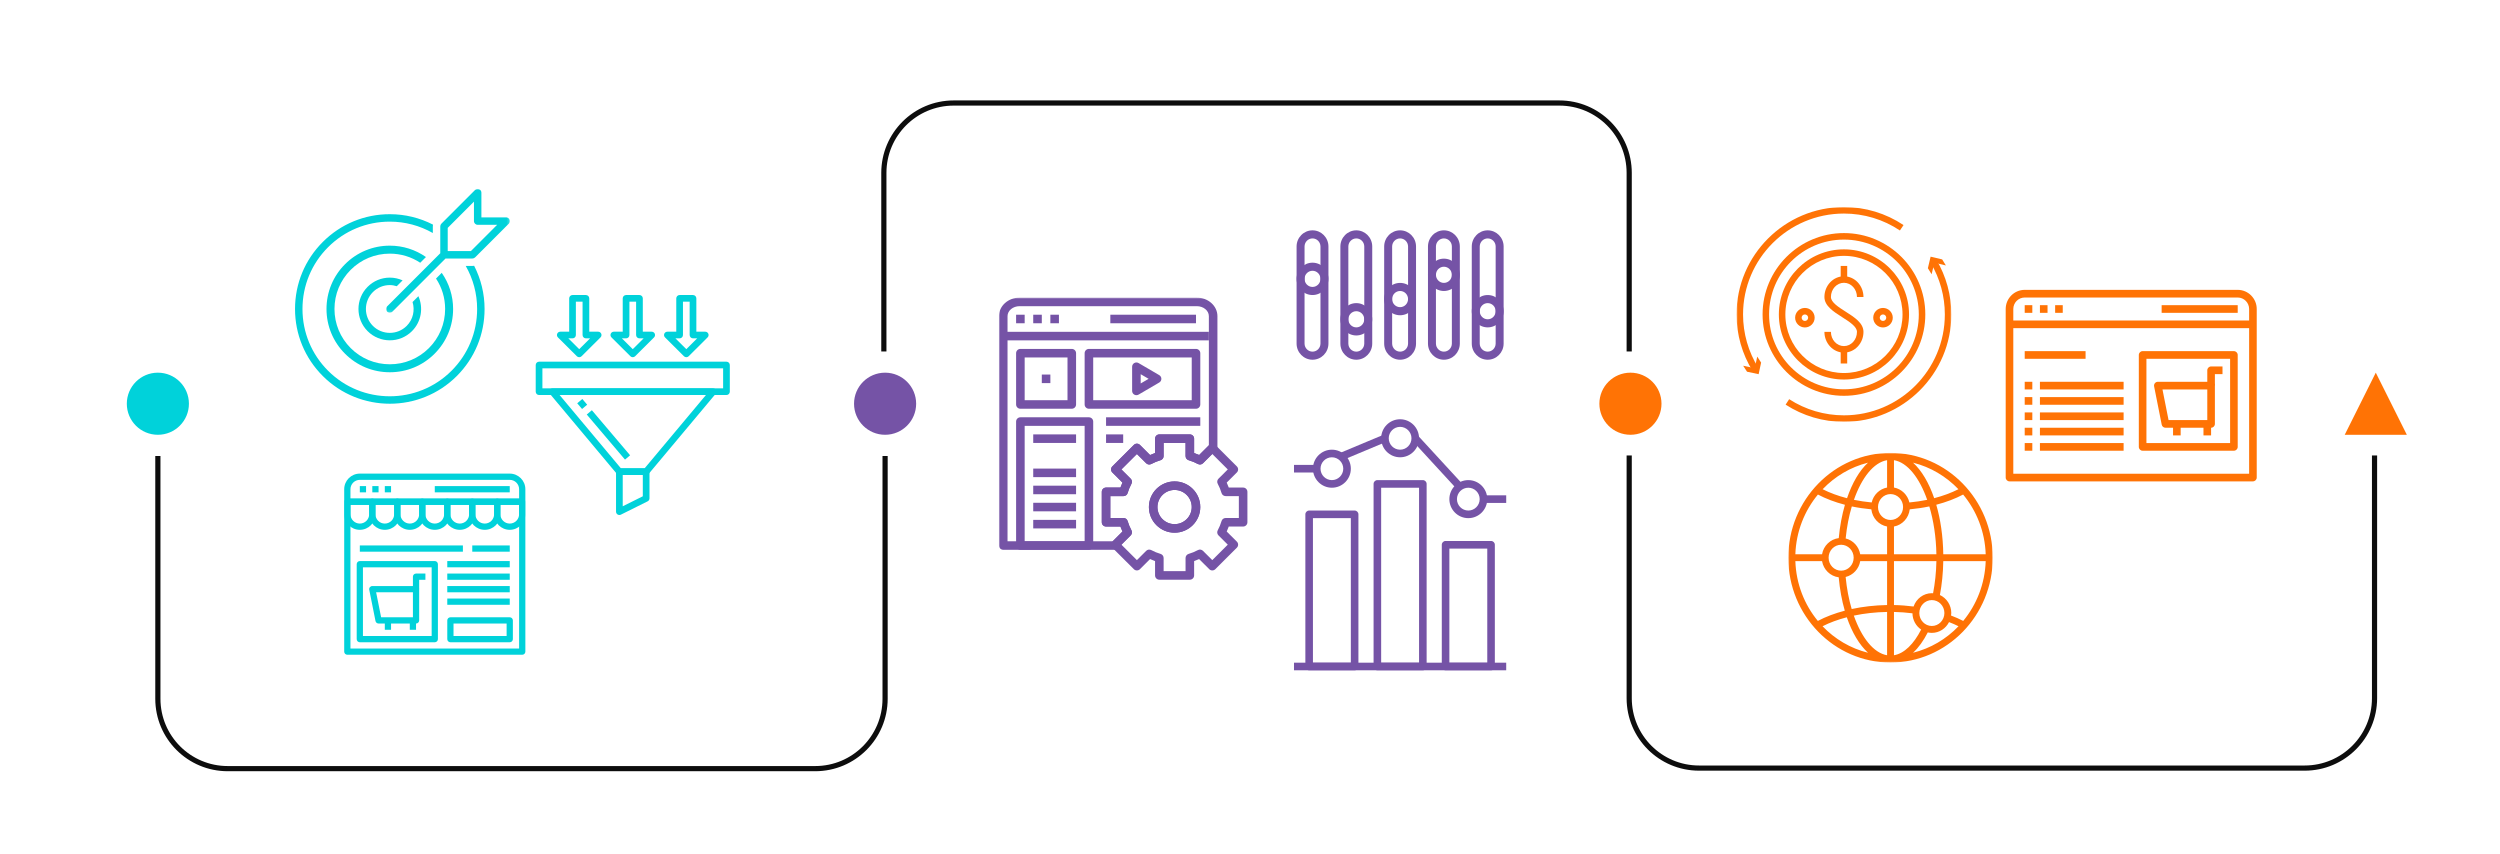 <?xml version="1.0" encoding="UTF-8"?> <svg xmlns="http://www.w3.org/2000/svg" xmlns:xlink="http://www.w3.org/1999/xlink" width="966px" height="330px" viewBox="0 0 966 330" version="1.1"><title>Hero Image</title><defs><polygon id="path-1" points="0 83 83 83 83 0 0 0"></polygon><polygon id="path-3" points="0 109 96 109 96 0 0 0"></polygon><polygon id="path-5" points="0 74 97 74 97 0 0 0"></polygon><polygon id="path-7" points="0 0 79 0 79 81 0 81"></polygon><polygon id="path-9" points="0 0 47.818 0 47.818 47.827 0 47.827"></polygon><polygon id="path-11" points="0 70 70 70 70 0 0 0"></polygon></defs><g id="Page-1" stroke="none" stroke-width="1" fill="none" fill-rule="evenodd"><g id="Proven-Methodology" transform="translate(-873, -321)"><g id="Hero-Image" transform="translate(873.561, 321)"><g id="Group-21" transform="translate(500.439, 89)" fill="#7553A6"><path d="M6.154,3.125 C4.457,3.125 3.077,4.527 3.077,6.25 L3.077,43.75 C3.077,45.473 4.457,46.875 6.154,46.875 C7.851,46.875 9.231,45.473 9.231,43.75 L9.231,6.25 C9.231,4.527 7.851,3.125 6.154,3.125 M6.154,50 C2.76,50 0,47.197 0,43.75 L0,6.25 C0,2.803 2.76,0 6.154,0 C9.548,0 12.308,2.803 12.308,6.25 L12.308,43.75 C12.308,47.197 9.548,50 6.154,50" id="Fill-1"></path><path d="M23.077,3.125 C21.38,3.125 20,4.527 20,6.25 L20,43.75 C20,45.473 21.38,46.875 23.077,46.875 C24.774,46.875 26.154,45.473 26.154,43.75 L26.154,6.25 C26.154,4.527 24.774,3.125 23.077,3.125 M23.077,50 C19.683,50 16.923,47.197 16.923,43.75 L16.923,6.25 C16.923,2.803 19.683,0 23.077,0 C26.471,0 29.231,2.803 29.231,6.25 L29.231,43.75 C29.231,47.197 26.471,50 23.077,50" id="Fill-3"></path><path d="M40,3.125 C38.303,3.125 36.923,4.527 36.923,6.25 L36.923,43.75 C36.923,45.473 38.303,46.875 40,46.875 C41.697,46.875 43.077,45.473 43.077,43.75 L43.077,6.25 C43.077,4.527 41.697,3.125 40,3.125 M40,50 C36.606,50 33.846,47.197 33.846,43.75 L33.846,6.25 C33.846,2.803 36.606,0 40,0 C43.394,0 46.154,2.803 46.154,6.25 L46.154,43.75 C46.154,47.197 43.394,50 40,50" id="Fill-5"></path><path d="M56.923,3.125 C55.226,3.125 53.846,4.527 53.846,6.25 L53.846,43.75 C53.846,45.473 55.226,46.875 56.923,46.875 C58.62,46.875 60,45.473 60,43.75 L60,6.25 C60,4.527 58.62,3.125 56.923,3.125 M56.923,50 C53.529,50 50.769,47.197 50.769,43.75 L50.769,6.25 C50.769,2.803 53.529,0 56.923,0 C60.317,0 63.077,2.803 63.077,6.25 L63.077,43.75 C63.077,47.197 60.317,50 56.923,50" id="Fill-7"></path><path d="M73.846,3.125 C72.149,3.125 70.769,4.527 70.769,6.25 L70.769,43.75 C70.769,45.473 72.149,46.875 73.846,46.875 C75.543,46.875 76.923,45.473 76.923,43.75 L76.923,6.25 C76.923,4.527 75.543,3.125 73.846,3.125 M73.846,50 C70.452,50 67.692,47.197 67.692,43.75 L67.692,6.25 C67.692,2.803 70.452,0 73.846,0 C77.24,0 80,2.803 80,6.25 L80,43.75 C80,47.197 77.24,50 73.846,50" id="Fill-9"></path><path d="M56.923,14.062 C55.226,14.062 53.846,15.464 53.846,17.188 C53.846,18.911 55.226,20.312 56.923,20.312 C58.62,20.312 60,18.911 60,17.188 C60,15.464 58.62,14.062 56.923,14.062 M56.923,23.438 C53.529,23.438 50.769,20.634 50.769,17.188 C50.769,13.741 53.529,10.938 56.923,10.938 C60.317,10.938 63.077,13.741 63.077,17.188 C63.077,20.634 60.317,23.438 56.923,23.438" id="Fill-11"></path><path d="M73.846,28.125 C72.149,28.125 70.769,29.527 70.769,31.25 C70.769,32.973 72.149,34.375 73.846,34.375 C75.543,34.375 76.923,32.973 76.923,31.25 C76.923,29.527 75.543,28.125 73.846,28.125 M73.846,37.5 C70.452,37.5 67.692,34.697 67.692,31.25 C67.692,27.803 70.452,25 73.846,25 C77.24,25 80,27.803 80,31.25 C80,34.697 77.24,37.5 73.846,37.5" id="Fill-13"></path><path d="M40,23.438 C38.303,23.438 36.923,24.839 36.923,26.562 C36.923,28.286 38.303,29.688 40,29.688 C41.697,29.688 43.077,28.286 43.077,26.562 C43.077,24.839 41.697,23.438 40,23.438 M40,32.812 C36.606,32.812 33.846,30.009 33.846,26.562 C33.846,23.116 36.606,20.312 40,20.312 C43.394,20.312 46.154,23.116 46.154,26.562 C46.154,30.009 43.394,32.812 40,32.812" id="Fill-15"></path><path d="M23.077,31.25 C21.38,31.25 20,32.652 20,34.375 C20,36.098 21.38,37.5 23.077,37.5 C24.774,37.5 26.154,36.098 26.154,34.375 C26.154,32.652 24.774,31.25 23.077,31.25 M23.077,40.625 C19.683,40.625 16.923,37.822 16.923,34.375 C16.923,30.928 19.683,28.125 23.077,28.125 C26.471,28.125 29.231,30.928 29.231,34.375 C29.231,37.822 26.471,40.625 23.077,40.625" id="Fill-17"></path><path d="M6.154,15.625 C4.457,15.625 3.077,17.027 3.077,18.75 C3.077,20.473 4.457,21.875 6.154,21.875 C7.851,21.875 9.231,20.473 9.231,18.75 C9.231,17.027 7.851,15.625 6.154,15.625 M6.154,25 C2.76,25 0,22.197 0,18.75 C0,15.303 2.76,12.5 6.154,12.5 C9.548,12.5 12.308,15.303 12.308,18.75 C12.308,22.197 9.548,25 6.154,25" id="Fill-19"></path></g><g id="Group-16" transform="translate(670.439, 80)"><path d="M41.5,12.576 C25.55,12.576 12.576,25.55 12.576,41.5 C12.576,57.45 25.55,70.424 41.5,70.424 C57.45,70.424 70.424,57.45 70.424,41.5 C70.424,25.55 57.45,12.576 41.5,12.576 M41.5,72.939 C24.164,72.939 10.061,58.836 10.061,41.5 C10.061,24.164 24.164,10.061 41.5,10.061 C58.836,10.061 72.939,24.164 72.939,41.5 C72.939,58.836 58.836,72.939 41.5,72.939" id="Fill-1" fill="#FF7305"></path><path d="M41.5,18.864 C29.019,18.864 18.864,29.019 18.864,41.5 C18.864,53.981 29.019,64.136 41.5,64.136 C53.981,64.136 64.136,53.981 64.136,41.5 C64.136,29.019 53.981,18.864 41.5,18.864 M41.5,66.652 C27.631,66.652 16.348,55.369 16.348,41.5 C16.348,27.631 27.631,16.348 41.5,16.348 C55.369,16.348 66.652,27.631 66.652,41.5 C66.652,55.369 55.369,66.652 41.5,66.652" id="Fill-3" fill="#FF7305"></path><path d="M41.5,56.246 C37.339,56.246 33.955,52.657 33.955,48.244 L36.47,48.244 C36.47,51.27 38.726,53.731 41.5,53.731 C44.274,53.731 46.53,51.27 46.53,48.244 C46.53,46.194 43.629,44.347 40.825,42.56 C37.447,40.409 33.955,38.186 33.955,34.755 C33.955,30.342 37.339,26.753 41.5,26.753 C45.661,26.753 49.045,30.342 49.045,34.755 L46.53,34.755 C46.53,31.729 44.274,29.268 41.5,29.268 C38.726,29.268 36.47,31.729 36.47,34.755 C36.47,36.805 39.371,38.652 42.175,40.439 C45.553,42.59 49.045,44.813 49.045,48.244 C49.045,52.657 45.661,56.246 41.5,56.246" id="Fill-5" fill="#FF7305"></path><mask id="mask-2" fill="white"><use xlink:href="#path-1"></use></mask><g id="Clip-8"></g><polygon id="Fill-7" fill="#FF7305" mask="url(#mask-2)" points="40.242 27.786 42.758 27.786 42.758 22.756 40.242 22.756"></polygon><polygon id="Fill-9" fill="#FF7305" mask="url(#mask-2)" points="40.242 60.454 42.758 60.454 42.758 55.424 40.242 55.424"></polygon><path d="M56.591,41.5 C55.897,41.5 55.333,42.063 55.333,42.758 C55.333,43.452 55.897,44.015 56.591,44.015 C57.285,44.015 57.848,43.452 57.848,42.758 C57.848,42.063 57.285,41.5 56.591,41.5 M56.591,46.53 C54.511,46.53 52.818,44.838 52.818,42.758 C52.818,40.678 54.511,38.985 56.591,38.985 C58.671,38.985 60.364,40.678 60.364,42.758 C60.364,44.838 58.671,46.53 56.591,46.53" id="Fill-10" fill="#FF7305" mask="url(#mask-2)"></path><path d="M26.409,41.5 C25.715,41.5 25.152,42.063 25.152,42.758 C25.152,43.452 25.715,44.015 26.409,44.015 C27.103,44.015 27.667,43.452 27.667,42.758 C27.667,42.063 27.103,41.5 26.409,41.5 M26.409,46.53 C24.329,46.53 22.636,44.838 22.636,42.758 C22.636,40.678 24.329,38.985 26.409,38.985 C28.489,38.985 30.182,40.678 30.182,42.758 C30.182,44.838 28.489,46.53 26.409,46.53" id="Fill-11" fill="#FF7305" mask="url(#mask-2)"></path><path d="M6.261,63.431 C2.165,56.861 -0.001,49.277 -0.001,41.501 C-0.001,18.617 18.617,0.001 41.499,0.001 C49.736,0.001 57.698,2.41 64.523,6.966 L63.126,9.059 C56.716,4.777 49.238,2.516 41.499,2.516 C20.004,2.516 2.515,20.004 2.515,41.501 C2.515,48.807 4.549,55.93 8.395,62.1 L6.261,63.431 Z" id="Fill-12" fill="#FF7305" mask="url(#mask-2)"></path><polygon id="Fill-13" fill="#FF7305" mask="url(#mask-2)" points="7.997 57.794 7.039 62.278 2.557 61.317 4.052 63.627 8.533 64.585 9.493 60.105"></polygon><path d="M41.5,83 C33.468,83 25.676,80.702 18.963,76.354 L20.331,74.243 C26.635,78.327 33.955,80.485 41.5,80.485 C62.997,80.485 80.485,62.997 80.485,41.5 C80.485,34.504 78.612,27.645 75.068,21.666 L77.233,20.383 C81.005,26.752 83,34.054 83,41.5 C83,64.383 64.383,83 41.5,83" id="Fill-14" fill="#FF7305" mask="url(#mask-2)"></path><polygon id="Fill-15" fill="#FF7305" mask="url(#mask-2)" points="75.378 25.977 76.432 21.515 80.894 22.572 79.447 20.231 74.988 19.176 73.933 23.635"></polygon></g><g id="Group-23" transform="translate(385.439, 115)"><path d="M67.862,74.318 C64.211,74.318 61.241,77.281 61.241,80.924 C61.241,84.567 64.211,87.53 67.862,87.53 C71.513,87.53 74.483,84.567 74.483,80.924 C74.483,77.281 71.513,74.318 67.862,74.318 L67.862,74.318 Z M67.862,90.833 C62.385,90.833 57.931,86.389 57.931,80.924 C57.931,75.459 62.385,71.015 67.862,71.015 C73.339,71.015 77.793,75.459 77.793,80.924 C77.793,86.389 73.339,90.833 67.862,90.833 L67.862,90.833 Z M63.625,105.697 L72.099,105.697 L72.099,100.61 C72.099,99.877 72.584,99.231 73.288,99.025 C74.529,98.662 75.737,98.168 76.874,97.555 C77.515,97.207 78.311,97.324 78.831,97.841 L82.428,101.429 L88.413,95.458 L84.816,91.869 C84.3,91.352 84.182,90.559 84.53,89.917 C85.144,88.782 85.639,87.577 86.003,86.338 C86.21,85.636 86.857,85.152 87.592,85.152 L92.69,85.152 L92.69,76.696 L87.592,76.696 C86.857,76.696 86.21,76.212 86.003,75.511 C85.639,74.272 85.144,73.066 84.53,71.932 C84.182,71.289 84.3,70.497 84.816,69.98 L88.413,66.391 L82.428,60.419 L78.831,64.008 C78.313,64.525 77.518,64.642 76.874,64.293 C75.737,63.681 74.529,63.187 73.288,62.824 C72.584,62.617 72.099,61.971 72.099,61.238 L72.099,56.152 L63.625,56.152 L63.625,61.238 C63.625,61.971 63.14,62.617 62.436,62.824 C61.195,63.187 59.987,63.681 58.85,64.293 C58.206,64.64 57.41,64.523 56.893,64.008 L53.297,60.419 L47.311,66.391 L50.908,69.98 C51.425,70.497 51.542,71.289 51.194,71.932 C50.58,73.066 50.086,74.272 49.721,75.511 C49.514,76.212 48.867,76.696 48.132,76.696 L43.034,76.696 L43.034,85.152 L48.132,85.152 C48.867,85.152 49.514,85.636 49.721,86.338 C50.086,87.577 50.58,88.782 51.194,89.917 C51.542,90.559 51.425,91.352 50.908,91.869 L47.311,95.458 L53.297,101.429 L56.893,97.841 C57.411,97.325 58.209,97.21 58.85,97.555 C59.987,98.168 61.195,98.662 62.436,99.025 C63.14,99.231 63.625,99.877 63.625,100.61 L63.625,105.697 Z M73.754,109 L61.97,109 C61.056,109 60.314,108.262 60.314,107.348 L60.314,101.809 C59.661,101.578 59.017,101.314 58.388,101.02 L54.467,104.932 C53.821,105.578 52.774,105.578 52.126,104.932 L43.801,96.625 C43.154,95.979 43.154,94.934 43.801,94.29 L47.722,90.378 C47.427,89.75 47.162,89.108 46.931,88.455 L41.379,88.455 C40.464,88.455 39.724,87.715 39.724,86.804 L39.724,75.045 C39.724,74.133 40.464,73.393 41.379,73.393 L46.931,73.393 C47.162,72.741 47.427,72.099 47.722,71.471 L43.801,67.559 C43.154,66.914 43.154,65.869 43.801,65.223 L52.126,56.916 C52.774,56.27 53.821,56.27 54.467,56.916 L58.388,60.829 C59.017,60.535 59.661,60.27 60.314,60.039 L60.314,54.5 C60.314,53.587 61.056,52.848 61.97,52.848 L73.754,52.848 C74.668,52.848 75.41,53.587 75.41,54.5 L75.41,60.039 C76.063,60.27 76.707,60.535 77.336,60.829 L81.257,56.916 C81.903,56.27 82.951,56.27 83.598,56.916 L91.923,65.223 C92.57,65.869 92.57,66.914 91.923,67.559 L88.002,71.471 C88.297,72.099 88.562,72.741 88.793,73.393 L94.345,73.393 C95.26,73.393 96,74.133 96,75.045 L96,86.804 C96,87.715 95.26,88.455 94.345,88.455 L88.793,88.455 C88.562,89.108 88.297,89.75 88.002,90.378 L91.923,94.29 C92.57,94.934 92.57,95.979 91.923,96.625 L83.598,104.932 C82.951,105.578 81.903,105.578 81.257,104.932 L77.336,101.02 C76.707,101.314 76.063,101.578 75.41,101.809 L75.41,107.348 C75.41,108.262 74.668,109 73.754,109 L73.754,109 Z" id="Fill-1" fill="#7553A6"></path><mask id="mask-4" fill="white"><use xlink:href="#path-3"></use></mask><g id="Clip-4"></g><polygon id="Fill-3" fill="#7553A6" mask="url(#mask-4)" points="1.655 16.515 81.103 16.515 81.103 13.212 1.655 13.212"></polygon><polygon id="Fill-5" fill="#7553A6" mask="url(#mask-4)" points="43.034 9.909 76.138 9.909 76.138 6.606 43.034 6.606"></polygon><polygon id="Fill-6" fill="#7553A6" mask="url(#mask-4)" points="19.862 9.909 23.172 9.909 23.172 6.606 19.862 6.606"></polygon><polygon id="Fill-7" fill="#7553A6" mask="url(#mask-4)" points="13.241 9.909 16.552 9.909 16.552 6.606 13.241 6.606"></polygon><polygon id="Fill-8" fill="#7553A6" mask="url(#mask-4)" points="6.621 9.909 9.931 9.909 9.931 6.606 6.621 6.606"></polygon><path d="M67.862,74.318 C64.211,74.318 61.241,77.281 61.241,80.924 C61.241,84.567 64.211,87.53 67.862,87.53 C71.513,87.53 74.483,84.567 74.483,80.924 C74.483,77.281 71.513,74.318 67.862,74.318 M67.862,90.833 C62.385,90.833 57.931,86.389 57.931,80.924 C57.931,75.459 62.385,71.015 67.862,71.015 C73.339,71.015 77.793,75.459 77.793,80.924 C77.793,86.389 73.339,90.833 67.862,90.833" id="Fill-9" fill="#7553A6" mask="url(#mask-4)"></path><path d="M3.31,94.136 L43.955,94.136 L47.722,90.378 C47.427,89.75 47.162,89.108 46.931,88.455 L41.379,88.455 C40.464,88.455 39.724,87.715 39.724,86.804 L39.724,75.045 C39.724,74.133 40.464,73.393 41.379,73.393 L46.931,73.393 C47.162,72.741 47.427,72.099 47.722,71.471 L43.801,67.559 C43.154,66.914 43.154,65.869 43.801,65.223 L52.126,56.916 C52.774,56.27 53.821,56.27 54.467,56.916 L58.388,60.829 C59.017,60.535 59.661,60.27 60.314,60.039 L60.314,54.5 C60.314,53.587 61.056,52.848 61.97,52.848 L73.754,52.848 C74.668,52.848 75.41,53.587 75.41,54.5 L75.41,60.039 C76.063,60.27 76.707,60.535 77.336,60.829 L81.103,57.07 L81.103,7.151 C81.103,5.029 79.008,3.303 76.436,3.303 L7.978,3.303 C5.406,3.303 3.31,5.029 3.31,7.151 L3.31,94.136 Z M45.302,97.439 L1.655,97.439 C0.74,97.439 0,96.701 0,95.788 L0,7.151 C0,3.207 3.578,0 7.978,0 L76.436,0 C80.835,0 84.414,3.207 84.414,7.151 L84.414,58.414 C84.414,59.081 84.012,59.686 83.393,59.94 C83.196,60.023 82.989,60.062 82.782,60.066 L78.831,64.008 C78.313,64.525 77.518,64.642 76.874,64.293 C75.737,63.681 74.529,63.187 73.288,62.824 C72.584,62.617 72.099,61.971 72.099,61.238 L72.099,56.152 L63.625,56.152 L63.625,61.238 C63.625,61.971 63.14,62.617 62.436,62.824 C61.195,63.187 59.987,63.681 58.85,64.293 C58.206,64.64 57.41,64.523 56.893,64.008 L53.297,60.419 L47.311,66.391 L50.908,69.98 C51.425,70.497 51.542,71.289 51.194,71.932 C50.58,73.066 50.086,74.272 49.721,75.511 C49.514,76.212 48.867,76.696 48.132,76.696 L43.034,76.696 L43.034,85.152 L48.132,85.152 C48.867,85.152 49.514,85.636 49.721,86.338 C50.086,87.577 50.58,88.782 51.194,89.917 C51.542,90.559 51.425,91.352 50.908,91.869 L46.957,95.811 C46.954,96.017 46.914,96.224 46.831,96.42 C46.577,97.038 45.971,97.439 45.302,97.439 L45.302,97.439 Z" id="Fill-10" fill="#7553A6" mask="url(#mask-4)"></path><path d="M9.931,39.636 L26.483,39.636 L26.483,23.121 L9.931,23.121 L9.931,39.636 Z M28.138,42.939 L8.276,42.939 C7.361,42.939 6.621,42.201 6.621,41.288 L6.621,21.47 C6.621,20.556 7.361,19.818 8.276,19.818 L28.138,19.818 C29.053,19.818 29.793,20.556 29.793,21.47 L29.793,41.288 C29.793,42.201 29.053,42.939 28.138,42.939 L28.138,42.939 Z" id="Fill-11" fill="#7553A6" mask="url(#mask-4)"></path><path d="M36.414,39.636 L74.483,39.636 L74.483,23.121 L36.414,23.121 L36.414,39.636 Z M76.138,42.939 L34.759,42.939 C33.843,42.939 33.103,42.201 33.103,41.288 L33.103,21.47 C33.103,20.556 33.843,19.818 34.759,19.818 L76.138,19.818 C77.053,19.818 77.793,20.556 77.793,21.47 L77.793,41.288 C77.793,42.201 77.053,42.939 76.138,42.939 L76.138,42.939 Z" id="Fill-12" fill="#7553A6" mask="url(#mask-4)"></path><path d="M9.931,94.136 L33.103,94.136 L33.103,49.545 L9.931,49.545 L9.931,94.136 Z M34.759,97.439 L8.276,97.439 C7.361,97.439 6.621,96.701 6.621,95.788 L6.621,47.894 C6.621,46.981 7.361,46.242 8.276,46.242 L34.759,46.242 C35.674,46.242 36.414,46.981 36.414,47.894 L36.414,95.788 C36.414,96.701 35.674,97.439 34.759,97.439 L34.759,97.439 Z" id="Fill-13" fill="#7553A6" mask="url(#mask-4)"></path><polygon id="Fill-14" fill="#7553A6" mask="url(#mask-4)" points="41.379 49.545 77.793 49.545 77.793 46.242 41.379 46.242"></polygon><polygon id="Fill-15" fill="#7553A6" mask="url(#mask-4)" points="13.241 56.152 29.793 56.152 29.793 52.848 13.241 52.848"></polygon><polygon id="Fill-16" fill="#7553A6" mask="url(#mask-4)" points="13.241 69.364 29.793 69.364 29.793 66.061 13.241 66.061"></polygon><polygon id="Fill-17" fill="#7553A6" mask="url(#mask-4)" points="13.241 75.97 29.793 75.97 29.793 72.667 13.241 72.667"></polygon><polygon id="Fill-18" fill="#7553A6" mask="url(#mask-4)" points="13.241 82.576 29.793 82.576 29.793 79.273 13.241 79.273"></polygon><polygon id="Fill-19" fill="#7553A6" mask="url(#mask-4)" points="13.241 89.182 29.793 89.182 29.793 85.879 13.241 85.879"></polygon><polygon id="Fill-20" fill="#7553A6" mask="url(#mask-4)" points="16.552 33.03 19.862 33.03 19.862 29.727 16.552 29.727"></polygon><polygon id="Fill-21" fill="#7553A6" mask="url(#mask-4)" points="41.379 56.152 48 56.152 48 52.848 41.379 52.848"></polygon><path d="M54.763,29.59 L54.763,33.167 L57.825,31.379 L54.763,29.59 Z M53.108,37.701 C52.823,37.701 52.54,37.628 52.285,37.481 C51.769,37.189 51.453,36.642 51.453,36.049 L51.453,26.708 C51.453,26.115 51.769,25.569 52.285,25.276 C52.798,24.979 53.43,24.984 53.945,25.283 L61.936,29.954 C62.443,30.249 62.754,30.793 62.754,31.379 C62.754,31.965 62.443,32.508 61.936,32.804 L53.945,37.475 C53.687,37.625 53.397,37.701 53.108,37.701 L53.108,37.701 Z" id="Fill-22" fill="#7553A6" mask="url(#mask-4)"></path></g><g id="Group-26" transform="translate(774.439, 112)"><polygon id="Fill-1" fill="#FF7305" points="60.258 8.88 89.652 8.88 89.652 5.92 60.258 5.92"></polygon><polygon id="Fill-2" fill="#FF7305" points="19.106 8.88 22.045 8.88 22.045 5.92 19.106 5.92"></polygon><polygon id="Fill-3" fill="#FF7305" points="13.227 8.88 16.167 8.88 16.167 5.92 13.227 5.92"></polygon><polygon id="Fill-4" fill="#FF7305" points="7.348 8.88 10.288 8.88 10.288 5.92 7.348 5.92"></polygon><g id="Group-25"><path d="M2.939,71.04 L94.061,71.04 L94.061,7.4 C94.061,4.952 92.082,2.96 89.652,2.96 L7.348,2.96 C4.918,2.96 2.939,4.952 2.939,7.4 L2.939,71.04 Z M95.53,74 L1.47,74 C0.657,74 0,73.338 0,72.52 L0,7.4 C0,3.32 3.297,0 7.348,0 L89.652,0 C93.703,0 97,3.32 97,7.4 L97,72.52 C97,73.338 96.343,74 95.53,74 L95.53,74 Z" id="Fill-5" fill="#FF7305"></path><mask id="mask-6" fill="white"><use xlink:href="#path-5"></use></mask><g id="Clip-8"></g><polygon id="Fill-7" fill="#FF7305" mask="url(#mask-6)" points="1.47 14.8 95.53 14.8 95.53 11.84 1.47 11.84"></polygon><polygon id="Fill-9" fill="#FF7305" mask="url(#mask-6)" points="7.348 26.64 30.864 26.64 30.864 23.68 7.348 23.68"></polygon><path d="M54.379,59.2 L86.712,59.2 L86.712,26.64 L54.379,26.64 L54.379,59.2 Z M88.182,62.16 L52.909,62.16 C52.096,62.16 51.439,61.498 51.439,60.68 L51.439,25.16 C51.439,24.342 52.096,23.68 52.909,23.68 L88.182,23.68 C88.995,23.68 89.652,24.342 89.652,25.16 L89.652,60.68 C89.652,61.498 88.995,62.16 88.182,62.16 L88.182,62.16 Z" id="Fill-10" fill="#FF7305" mask="url(#mask-6)"></path><path d="M62.931,50.32 L77.894,50.32 L77.894,38.48 L60.58,38.48 L62.931,50.32 Z M79.364,53.28 L61.728,53.28 C61.027,53.28 60.424,52.781 60.286,52.09 L57.347,37.29 C57.261,36.855 57.373,36.405 57.651,36.062 C57.931,35.72 58.347,35.52 58.788,35.52 L79.364,35.52 C80.175,35.52 80.834,36.182 80.834,37 L80.834,51.8 C80.834,52.618 80.175,53.28 79.364,53.28 L79.364,53.28 Z" id="Fill-11" fill="#FF7305" mask="url(#mask-6)"></path><polygon id="Fill-12" fill="#FF7305" mask="url(#mask-6)" points="64.667 56.24 67.606 56.24 67.606 51.8 64.667 51.8"></polygon><polygon id="Fill-13" fill="#FF7305" mask="url(#mask-6)" points="76.424 56.24 79.364 56.24 79.364 51.8 76.424 51.8"></polygon><path d="M80.833,37 L77.894,37 L77.894,31.08 C77.894,30.262 78.551,29.6 79.364,29.6 L83.773,29.6 L83.773,32.56 L80.833,32.56 L80.833,37 Z" id="Fill-14" fill="#FF7305" mask="url(#mask-6)"></path><polygon id="Fill-15" fill="#FF7305" mask="url(#mask-6)" points="7.348 38.48 10.288 38.48 10.288 35.52 7.348 35.52"></polygon><polygon id="Fill-16" fill="#FF7305" mask="url(#mask-6)" points="13.227 38.48 45.561 38.48 45.561 35.52 13.227 35.52"></polygon><polygon id="Fill-17" fill="#FF7305" mask="url(#mask-6)" points="7.348 44.4 10.288 44.4 10.288 41.44 7.348 41.44"></polygon><polygon id="Fill-18" fill="#FF7305" mask="url(#mask-6)" points="13.227 44.4 45.561 44.4 45.561 41.44 13.227 41.44"></polygon><polygon id="Fill-19" fill="#FF7305" mask="url(#mask-6)" points="7.348 50.32 10.288 50.32 10.288 47.36 7.348 47.36"></polygon><polygon id="Fill-20" fill="#FF7305" mask="url(#mask-6)" points="13.227 50.32 45.561 50.32 45.561 47.36 13.227 47.36"></polygon><polygon id="Fill-21" fill="#FF7305" mask="url(#mask-6)" points="7.348 56.24 10.288 56.24 10.288 53.28 7.348 53.28"></polygon><polygon id="Fill-22" fill="#FF7305" mask="url(#mask-6)" points="13.227 56.24 45.561 56.24 45.561 53.28 13.227 53.28"></polygon><polygon id="Fill-23" fill="#FF7305" mask="url(#mask-6)" points="7.348 62.16 10.288 62.16 10.288 59.2 7.348 59.2"></polygon><polygon id="Fill-24" fill="#FF7305" mask="url(#mask-6)" points="13.227 62.16 45.561 62.16 45.561 59.2 13.227 59.2"></polygon></g></g><g id="Group-3" transform="translate(690.439, 175)"><mask id="mask-8" fill="white"><use xlink:href="#path-7"></use></mask><g id="Clip-2"></g><path d="M67.586,64.926 C66.132,64.153 64.536,63.475 62.881,62.841 C62.921,62.52 62.975,62.205 62.975,61.874 C62.975,58.781 61.166,56.127 58.58,54.914 C59.342,50.839 59.811,46.459 59.883,41.832 L76.275,41.832 C75.975,50.616 72.771,58.647 67.586,64.926 L67.586,64.926 Z M48.199,77.226 C50.336,75.273 52.245,72.584 53.89,69.369 C54.401,69.48 54.927,69.545 55.471,69.545 C58.367,69.545 60.856,67.84 62.107,65.378 C63.382,65.875 64.621,66.399 65.767,66.983 C61.03,71.935 54.977,75.531 48.199,77.226 L48.199,77.226 Z M40.831,78.187 L40.831,61.452 C43.263,61.497 45.641,61.698 47.974,61.981 C48.011,64.605 49.333,66.909 51.336,68.265 C48.482,73.824 44.834,77.519 40.831,78.187 L40.831,78.187 Z M27.79,39.166 C27.269,36.162 25.04,33.766 22.161,33.06 C22.598,28.618 23.422,24.446 24.534,20.684 C26.956,21.203 29.5,21.553 32.086,21.809 C32.473,25.161 34.952,27.852 38.168,28.446 L38.168,39.166 L27.79,39.166 Z M38.168,58.788 C33.431,58.873 28.805,59.397 24.492,60.324 C23.377,56.567 22.588,52.375 22.154,47.942 C25.038,47.236 27.269,44.841 27.79,41.832 L38.168,41.832 L38.168,58.788 Z M38.168,78.187 C32.972,77.318 28.331,71.441 25.316,62.871 C29.368,62.018 33.711,61.534 38.168,61.452 L38.168,78.187 Z M13.235,66.983 C16.004,65.572 19.166,64.406 22.606,63.512 C24.643,69.453 27.47,74.184 30.803,77.228 C24.025,75.533 17.97,71.938 13.235,66.983 L13.235,66.983 Z M11.413,64.926 C6.229,58.647 3.027,50.616 2.727,41.832 L13.041,41.832 C13.609,45.112 16.215,47.651 19.476,48.074 C19.903,52.708 20.687,57.061 21.821,60.97 C17.982,61.976 14.463,63.303 11.413,64.926 L11.413,64.926 Z M25.261,40.498 C25.261,43.261 23.087,45.507 20.417,45.507 C17.744,45.507 15.57,43.261 15.57,40.498 C15.57,37.739 17.744,35.493 20.417,35.493 C23.087,35.493 25.261,37.739 25.261,40.498 L25.261,40.498 Z M11.445,16.089 C14.503,17.712 18.029,19.041 21.876,20.045 C20.747,23.956 19.92,28.28 19.494,32.926 C16.225,33.341 13.609,35.881 13.041,39.166 L2.727,39.166 C3.027,30.377 6.266,22.361 11.445,16.089 L11.445,16.089 Z M30.803,3.772 C27.482,6.806 24.713,11.594 22.692,17.508 C19.23,16.616 16.051,15.448 13.267,14.032 C17.997,9.089 24.03,5.467 30.803,3.772 L30.803,3.772 Z M38.168,2.813 L38.168,13.383 C35.235,13.927 32.902,16.208 32.217,19.15 C29.867,18.914 27.559,18.599 25.355,18.137 C28.356,9.579 32.977,3.682 38.168,2.813 L38.168,2.813 Z M53.669,18.132 C51.458,18.596 49.145,18.914 46.79,19.15 C46.105,16.208 43.767,13.925 40.831,13.383 L40.831,2.81 C46.025,3.68 50.659,9.576 53.669,18.132 L53.669,18.132 Z M65.735,14.034 C62.965,15.441 59.806,16.604 56.369,17.496 C54.337,11.569 51.527,6.813 48.199,3.774 C54.972,5.467 61.007,9.092 65.735,14.034 L65.735,14.034 Z M39.503,15.91 C42.174,15.91 44.348,18.157 44.348,20.917 C44.348,23.675 42.174,25.919 39.503,25.919 C36.831,25.919 34.657,23.675 34.657,20.917 C34.657,18.157 36.831,15.91 39.503,15.91 L39.503,15.91 Z M40.831,39.166 L40.831,28.446 C44.052,27.855 46.534,25.164 46.921,21.809 C49.515,21.553 52.063,21.2 54.493,20.676 C56.109,26.125 57.106,32.444 57.223,39.166 L40.831,39.166 Z M55.471,56.87 C58.141,56.87 60.315,59.114 60.315,61.874 C60.315,64.635 58.141,66.881 55.471,66.881 C52.798,66.881 50.624,64.635 50.624,61.874 C50.624,59.114 52.798,56.87 55.471,56.87 L55.471,56.87 Z M40.831,41.832 L57.223,41.832 C57.146,46.19 56.679,50.357 55.937,54.253 C55.778,54.244 55.63,54.206 55.471,54.206 C52.2,54.206 49.44,56.368 48.413,59.355 C45.934,59.049 43.41,58.833 40.831,58.788 L40.831,41.832 Z M67.554,16.092 C72.736,22.363 75.975,30.379 76.275,39.166 L59.883,39.166 C59.774,32.151 58.804,25.646 57.176,20.033 C61.002,19.029 64.512,17.707 67.554,16.092 L67.554,16.092 Z M39.503,0 L39.501,0 L39.501,0 L39.499,0 C17.719,0 -0,18.166 -0,40.498 C-0,62.831 17.719,81 39.499,81 L39.501,81 L39.501,81 L39.503,81 C61.283,80.998 79.002,62.829 79.002,40.498 C79.002,18.169 61.283,0.002 39.503,0 L39.503,0 Z" id="Fill-1" fill="#FF7305" mask="url(#mask-8)"></path></g><g id="Group-13" transform="translate(499.439, 162)" fill="#7553A6"><path d="M7.321,94.061 L21.964,94.061 L21.964,38.212 L7.321,38.212 L7.321,94.061 Z M23.429,97 L5.857,97 C5.047,97 4.393,96.343 4.393,95.53 L4.393,36.742 C4.393,35.93 5.047,35.273 5.857,35.273 L23.429,35.273 C24.238,35.273 24.893,35.93 24.893,36.742 L24.893,95.53 C24.893,96.343 24.238,97 23.429,97 L23.429,97 Z" id="Fill-1"></path><path d="M33.679,94.061 L48.321,94.061 L48.321,26.455 L33.679,26.455 L33.679,94.061 Z M49.786,97 L32.214,97 C31.405,97 30.75,96.343 30.75,95.53 L30.75,24.985 C30.75,24.172 31.405,23.515 32.214,23.515 L49.786,23.515 C50.595,23.515 51.25,24.172 51.25,24.985 L51.25,95.53 C51.25,96.343 50.595,97 49.786,97 L49.786,97 Z" id="Fill-3"></path><path d="M60.036,94.061 L74.679,94.061 L74.679,49.97 L60.036,49.97 L60.036,94.061 Z M76.143,97 L58.571,97 C57.762,97 57.107,96.343 57.107,95.53 L57.107,48.5 C57.107,47.687 57.762,47.03 58.571,47.03 L76.143,47.03 C76.953,47.03 77.607,47.687 77.607,48.5 L77.607,95.53 C77.607,96.343 76.953,97 76.143,97 L76.143,97 Z" id="Fill-4"></path><path d="M41,2.939 C38.578,2.939 36.607,4.918 36.607,7.348 C36.607,9.779 38.578,11.758 41,11.758 C43.422,11.758 45.393,9.779 45.393,7.348 C45.393,4.918 43.422,2.939 41,2.939 M41,14.697 C36.963,14.697 33.679,11.4 33.679,7.348 C33.679,3.297 36.963,0 41,0 C45.037,0 48.321,3.297 48.321,7.348 C48.321,11.4 45.037,14.697 41,14.697" id="Fill-5"></path><path d="M14.643,14.697 C12.221,14.697 10.25,16.675 10.25,19.106 C10.25,21.537 12.221,23.515 14.643,23.515 C17.065,23.515 19.036,21.537 19.036,19.106 C19.036,16.675 17.065,14.697 14.643,14.697 M14.643,26.455 C10.606,26.455 7.321,23.158 7.321,19.106 C7.321,15.054 10.606,11.758 14.643,11.758 C18.68,11.758 21.964,15.054 21.964,19.106 C21.964,23.158 18.68,26.455 14.643,26.455" id="Fill-6"></path><path d="M67.357,26.455 C64.935,26.455 62.964,28.433 62.964,30.864 C62.964,33.295 64.935,35.273 67.357,35.273 C69.779,35.273 71.75,33.295 71.75,30.864 C71.75,28.433 69.779,26.455 67.357,26.455 M67.357,38.212 C63.32,38.212 60.036,34.916 60.036,30.864 C60.036,26.812 63.32,23.515 67.357,23.515 C71.394,23.515 74.679,26.812 74.679,30.864 C74.679,34.916 71.394,38.212 67.357,38.212" id="Fill-7"></path><polygon id="Fill-8" points="18.135 16.053 17.007 13.34 34.579 5.992 35.706 8.705"></polygon><polygon id="Fill-9" points="63.353 27.452 45.782 8.346 47.933 6.352 65.504 25.458"></polygon><polygon id="Fill-10" points="0 20.576 8.786 20.576 8.786 17.636 0 17.636"></polygon><polygon id="Fill-11" points="73.214 32.333 82 32.333 82 29.394 73.214 29.394"></polygon><polygon id="Fill-12" points="0 97 82 97 82 94.061 0 94.061"></polygon></g><g id="Group-10" transform="translate(206.439, 114)" fill="#00D2DA"><path d="M2.586,36.061 L72.414,36.061 L72.414,28.333 L2.586,28.333 L2.586,36.061 Z M73.707,38.636 L1.293,38.636 C0.578,38.636 0,38.061 0,37.348 L0,27.045 C0,26.333 0.578,25.758 1.293,25.758 L73.707,25.758 C74.422,25.758 75,26.333 75,27.045 L75,37.348 C75,38.061 74.422,38.636 73.707,38.636 L73.707,38.636 Z" id="Fill-1"></path><path d="M32.934,66.97 L42.066,66.97 L65.773,38.636 L9.226,38.636 L32.934,66.97 Z M42.672,69.545 L32.327,69.545 C31.943,69.545 31.58,69.375 31.334,69.083 L5.472,38.174 C5.151,37.789 5.082,37.254 5.295,36.802 C5.507,36.35 5.965,36.061 6.465,36.061 L68.534,36.061 C69.036,36.061 69.492,36.35 69.706,36.802 C69.919,37.254 69.849,37.789 69.529,38.174 L43.667,69.083 C43.42,69.375 43.056,69.545 42.672,69.545 L42.672,69.545 Z" id="Fill-3"></path><path d="M33.621,69.545 L33.621,81.628 L41.379,77.765 L41.379,69.545 L33.621,69.545 Z M32.328,85 C32.091,85 31.856,84.936 31.649,84.808 C31.267,84.572 31.034,84.159 31.034,83.712 L31.034,68.258 C31.034,67.545 31.613,66.97 32.328,66.97 L42.672,66.97 C43.388,66.97 43.966,67.545 43.966,68.258 L43.966,78.561 C43.966,79.049 43.689,79.494 43.25,79.713 L32.906,84.865 C32.723,84.955 32.525,85 32.328,85 L32.328,85 Z" id="Fill-4"></path><path d="M33.306,16.742 L37.5,20.919 L41.693,16.742 L40.086,16.742 C39.371,16.742 38.793,16.167 38.793,15.455 L38.793,2.576 L36.207,2.576 L36.207,15.455 C36.207,16.167 35.629,16.742 34.914,16.742 L33.306,16.742 Z M37.5,24.028 C37.169,24.028 36.838,23.903 36.586,23.651 L29.27,16.365 C28.901,15.997 28.789,15.443 28.99,14.961 C29.189,14.48 29.662,14.167 30.185,14.167 L33.62,14.167 L33.62,1.288 C33.62,0.576 34.198,0 34.914,0 L40.086,0 C40.801,0 41.379,0.576 41.379,1.288 L41.379,14.167 L44.815,14.167 C45.339,14.167 45.811,14.48 46.01,14.961 C46.21,15.443 46.1,15.997 45.729,16.365 L38.414,23.651 C38.162,23.903 37.831,24.028 37.5,24.028 L37.5,24.028 Z" id="Fill-5"></path><path d="M12.617,16.742 L16.81,20.919 L21.004,16.742 L19.396,16.742 C18.681,16.742 18.103,16.167 18.103,15.455 L18.103,2.576 L15.517,2.576 L15.517,15.455 C15.517,16.167 14.939,16.742 14.224,16.742 L12.617,16.742 Z M16.81,24.028 C16.479,24.028 16.148,23.903 15.896,23.651 L8.581,16.365 C8.211,15.997 8.1,15.443 8.3,14.961 C8.499,14.48 8.973,14.167 9.495,14.167 L12.931,14.167 L12.931,1.288 C12.931,0.576 13.509,0 14.224,0 L19.396,0 C20.111,0 20.689,0.576 20.689,1.288 L20.689,14.167 L24.125,14.167 C24.649,14.167 25.121,14.48 25.32,14.961 C25.52,15.443 25.411,15.997 25.039,16.365 L17.724,23.651 C17.472,23.903 17.141,24.028 16.81,24.028 L16.81,24.028 Z" id="Fill-6"></path><path d="M53.996,16.742 L58.189,20.919 L62.383,16.742 L60.776,16.742 C60.061,16.742 59.483,16.167 59.483,15.455 L59.483,2.576 L56.896,2.576 L56.896,15.455 C56.896,16.167 56.318,16.742 55.603,16.742 L53.996,16.742 Z M58.189,24.028 C57.858,24.028 57.527,23.903 57.275,23.651 L49.96,16.365 C49.59,15.997 49.479,15.443 49.679,14.961 C49.879,14.48 50.352,14.167 50.874,14.167 L54.31,14.167 L54.31,1.288 C54.31,0.576 54.888,0 55.603,0 L60.776,0 C61.491,0 62.069,0.576 62.069,1.288 L62.069,14.167 L65.504,14.167 C66.028,14.167 66.5,14.48 66.699,14.961 C66.9,15.443 66.79,15.997 66.419,16.365 L59.104,23.651 C58.851,23.903 58.52,24.028 58.189,24.028 L58.189,24.028 Z" id="Fill-7"></path><polygon id="Fill-8" points="17.91 44.034 16.039 41.828 18.014 40.166 19.885 42.372"></polygon><polygon id="Fill-9" points="34.497 63.59 19.721 46.17 21.697 44.508 36.472 61.928"></polygon></g><g id="Group-10" transform="translate(113.439, 73)"><path d="M54.479,34.633 C56.766,38.091 57.998,42.143 57.998,46.388 C57.998,52.099 55.773,57.468 51.735,61.507 C47.705,65.537 42.336,67.758 36.621,67.758 C30.904,67.758 25.535,65.537 21.505,61.505 C17.467,57.468 15.244,52.099 15.244,46.388 C15.244,40.676 17.467,35.306 21.505,31.268 C25.543,27.229 30.91,25.005 36.621,25.005 C40.864,25.005 44.914,26.238 48.374,28.528 L50.585,26.317 C46.514,23.471 41.69,21.922 36.621,21.922 C30.087,21.922 23.945,24.467 19.325,29.087 C14.704,33.709 12.16,39.853 12.16,46.388 C12.16,52.923 14.704,59.065 19.325,63.684 C23.937,68.3 30.077,70.841 36.621,70.841 C43.161,70.841 49.304,68.301 53.915,63.687 C58.536,59.065 61.081,52.921 61.081,46.388 C61.081,41.318 59.532,36.494 56.688,32.423 L54.479,34.633 Z" id="Fill-1" fill="#00D2DA"></path><path d="M45.411,43.703 C46.37,46.863 45.644,50.428 43.152,52.921 C39.55,56.525 33.69,56.52 30.089,52.923 C26.488,49.319 26.488,43.461 30.089,39.857 C31.834,38.114 34.154,37.153 36.62,37.153 C37.549,37.153 38.444,37.33 39.309,37.595 L41.566,35.337 C40.029,34.647 38.355,34.273 36.62,34.273 C33.386,34.273 30.342,35.535 28.055,37.825 C23.331,42.547 23.331,50.233 28.055,54.957 C30.416,57.318 33.518,58.499 36.62,58.499 C39.723,58.499 42.825,57.318 45.185,54.957 L45.185,54.955 C48.833,51.31 49.65,45.899 47.665,41.448 L45.411,43.703 Z" id="Fill-3" fill="#00D2DA"></path><path d="M68.548,29.763 L65.965,29.763 C68.817,34.78 70.363,40.463 70.363,46.39 C70.363,55.404 66.853,63.88 60.48,70.254 C47.324,83.414 25.916,83.414 12.762,70.254 C6.387,63.88 2.878,55.404 2.878,46.39 C2.878,37.376 6.387,28.901 12.762,22.525 C19.134,16.151 27.608,12.64 36.62,12.64 C42.548,12.64 48.228,14.187 53.244,17.038 L53.244,14.456 C53.244,14.232 53.275,14.014 53.308,13.795 C48.204,11.173 42.524,9.763 36.62,9.763 C26.84,9.763 17.644,13.573 10.726,20.49 C3.809,27.409 0,36.606 0,46.39 C0,56.174 3.809,65.372 10.726,72.289 C17.866,79.43 27.242,83 36.62,83 C45.996,83 55.376,79.429 62.514,72.291 C69.431,65.372 73.24,56.174 73.24,46.39 C73.24,40.485 71.83,34.804 69.209,29.699 C68.99,29.731 68.772,29.763 68.548,29.763" id="Fill-5" fill="#00D2DA"></path><g id="Group-9" transform="translate(35.182, 0)"><mask id="mask-10" fill="white"><use xlink:href="#path-9"></use></mask><g id="Clip-8"></g><path d="M32.771,24.008 L23.817,24.008 L23.817,15.052 L33.953,4.911 L33.953,12.43 C33.953,13.226 34.598,13.869 35.392,13.869 L42.907,13.869 L32.771,24.008 Z M47.709,11.88 C47.487,11.342 46.963,10.992 46.38,10.992 L36.831,10.992 L36.831,1.438 C36.831,0.857 36.48,0.333 35.943,0.109 C35.408,-0.114 34.788,0.01 34.376,0.42 L21.359,13.439 C21.09,13.708 20.939,14.075 20.939,14.455 L20.939,24.85 L0.421,45.373 C-0.14,45.934 -0.14,46.844 0.421,47.407 C0.703,47.687 1.07,47.827 1.439,47.827 C1.806,47.827 2.175,47.687 2.456,47.407 L22.972,26.884 L33.367,26.884 C33.747,26.884 34.113,26.733 34.384,26.464 L47.398,13.448 C47.809,13.036 47.932,12.418 47.709,11.88 L47.709,11.88 Z" id="Fill-7" fill="#00D2DA" mask="url(#mask-10)"></path></g></g><g id="Group-28" transform="translate(132.439, 183)"><path d="M2.414,67.586 L67.586,67.586 L67.586,6.034 C67.586,4.038 65.962,2.414 63.966,2.414 L6.034,2.414 C4.038,2.414 2.414,4.038 2.414,6.034 L2.414,67.586 Z M68.793,70 L1.207,70 C0.539,70 0,69.461 0,68.793 L0,6.034 C0,2.707 2.707,0 6.034,0 L63.966,0 C67.293,0 70,2.707 70,6.034 L70,68.793 C70,69.461 69.461,70 68.793,70 L68.793,70 Z" id="Fill-1" fill="#00D2DA"></path><mask id="mask-12" fill="white"><use xlink:href="#path-11"></use></mask><g id="Clip-4"></g><polygon id="Fill-3" fill="#00D2DA" mask="url(#mask-12)" points="1.207 12.069 68.793 12.069 68.793 9.655 1.207 9.655"></polygon><polygon id="Fill-5" fill="#00D2DA" mask="url(#mask-12)" points="15.69 7.241 18.103 7.241 18.103 4.828 15.69 4.828"></polygon><polygon id="Fill-6" fill="#00D2DA" mask="url(#mask-12)" points="10.862 7.241 13.276 7.241 13.276 4.828 10.862 4.828"></polygon><polygon id="Fill-7" fill="#00D2DA" mask="url(#mask-12)" points="6.034 7.241 8.448 7.241 8.448 4.828 6.034 4.828"></polygon><polygon id="Fill-8" fill="#00D2DA" mask="url(#mask-12)" points="35 7.241 63.966 7.241 63.966 4.828 35 4.828"></polygon><path d="M2.414,12.069 L2.414,15.69 C2.414,17.686 4.038,19.31 6.034,19.31 C8.031,19.31 9.655,17.686 9.655,15.69 L9.655,12.069 L2.414,12.069 Z M6.034,21.724 C2.707,21.724 0,19.017 0,15.69 L0,10.862 C0,10.195 0.539,9.655 1.207,9.655 L10.862,9.655 C11.529,9.655 12.069,10.195 12.069,10.862 L12.069,15.69 C12.069,19.017 9.362,21.724 6.034,21.724 L6.034,21.724 Z" id="Fill-9" fill="#00D2DA" mask="url(#mask-12)"></path><path d="M12.069,12.069 L12.069,15.69 C12.069,17.686 13.693,19.31 15.69,19.31 C17.686,19.31 19.31,17.686 19.31,15.69 L19.31,12.069 L12.069,12.069 Z M15.69,21.724 C12.362,21.724 9.655,19.017 9.655,15.69 L9.655,10.862 C9.655,10.195 10.195,9.655 10.862,9.655 L20.517,9.655 C21.185,9.655 21.724,10.195 21.724,10.862 L21.724,15.69 C21.724,19.017 19.017,21.724 15.69,21.724 L15.69,21.724 Z" id="Fill-10" fill="#00D2DA" mask="url(#mask-12)"></path><path d="M21.724,12.069 L21.724,15.69 C21.724,17.686 23.349,19.31 25.345,19.31 C27.341,19.31 28.966,17.686 28.966,15.69 L28.966,12.069 L21.724,12.069 Z M25.345,21.724 C22.017,21.724 19.31,19.017 19.31,15.69 L19.31,10.862 C19.31,10.195 19.85,9.655 20.517,9.655 L30.172,9.655 C30.84,9.655 31.379,10.195 31.379,10.862 L31.379,15.69 C31.379,19.017 28.672,21.724 25.345,21.724 L25.345,21.724 Z" id="Fill-11" fill="#00D2DA" mask="url(#mask-12)"></path><path d="M31.379,12.069 L31.379,15.69 C31.379,17.686 33.004,19.31 35,19.31 C36.996,19.31 38.621,17.686 38.621,15.69 L38.621,12.069 L31.379,12.069 Z M35,21.724 C31.673,21.724 28.966,19.017 28.966,15.69 L28.966,10.862 C28.966,10.195 29.505,9.655 30.172,9.655 L39.828,9.655 C40.495,9.655 41.034,10.195 41.034,10.862 L41.034,15.69 C41.034,19.017 38.327,21.724 35,21.724 L35,21.724 Z" id="Fill-12" fill="#00D2DA" mask="url(#mask-12)"></path><path d="M41.034,12.069 L41.034,15.69 C41.034,17.686 42.659,19.31 44.655,19.31 C46.651,19.31 48.276,17.686 48.276,15.69 L48.276,12.069 L41.034,12.069 Z M44.655,21.724 C41.328,21.724 38.621,19.017 38.621,15.69 L38.621,10.862 C38.621,10.195 39.16,9.655 39.828,9.655 L49.483,9.655 C50.15,9.655 50.69,10.195 50.69,10.862 L50.69,15.69 C50.69,19.017 47.983,21.724 44.655,21.724 L44.655,21.724 Z" id="Fill-13" fill="#00D2DA" mask="url(#mask-12)"></path><path d="M50.69,12.069 L50.69,15.69 C50.69,17.686 52.314,19.31 54.31,19.31 C56.307,19.31 57.931,17.686 57.931,15.69 L57.931,12.069 L50.69,12.069 Z M54.31,21.724 C50.983,21.724 48.276,19.017 48.276,15.69 L48.276,10.862 C48.276,10.195 48.815,9.655 49.483,9.655 L59.138,9.655 C59.805,9.655 60.345,10.195 60.345,10.862 L60.345,15.69 C60.345,19.017 57.638,21.724 54.31,21.724 L54.31,21.724 Z" id="Fill-14" fill="#00D2DA" mask="url(#mask-12)"></path><path d="M60.345,12.069 L60.345,15.69 C60.345,17.686 61.969,19.31 63.966,19.31 C65.962,19.31 67.586,17.686 67.586,15.69 L67.586,12.069 L60.345,12.069 Z M63.966,21.724 C60.638,21.724 57.931,19.017 57.931,15.69 L57.931,10.862 C57.931,10.195 58.471,9.655 59.138,9.655 L68.793,9.655 C69.461,9.655 70,10.195 70,10.862 L70,15.69 C70,19.017 67.293,21.724 63.966,21.724 L63.966,21.724 Z" id="Fill-15" fill="#00D2DA" mask="url(#mask-12)"></path><path d="M7.241,62.759 L33.793,62.759 L33.793,36.207 L7.241,36.207 L7.241,62.759 Z M35,65.172 L6.034,65.172 C5.367,65.172 4.828,64.633 4.828,63.966 L4.828,35 C4.828,34.333 5.367,33.793 6.034,33.793 L35,33.793 C35.667,33.793 36.207,34.333 36.207,35 L36.207,63.966 C36.207,64.633 35.667,65.172 35,65.172 L35,65.172 Z" id="Fill-16" fill="#00D2DA" mask="url(#mask-12)"></path><path d="M14.265,55.517 L26.552,55.517 L26.552,45.862 L12.334,45.862 L14.265,55.517 Z M27.759,57.931 L13.276,57.931 C12.701,57.931 12.206,57.524 12.092,56.961 L9.678,44.892 C9.608,44.537 9.7,44.17 9.928,43.89 C10.159,43.611 10.5,43.448 10.862,43.448 L27.759,43.448 C28.425,43.448 28.966,43.988 28.966,44.655 L28.966,56.724 C28.966,57.392 28.425,57.931 27.759,57.931 L27.759,57.931 Z" id="Fill-17" fill="#00D2DA" mask="url(#mask-12)"></path><polygon id="Fill-18" fill="#00D2DA" mask="url(#mask-12)" points="15.69 60.345 18.103 60.345 18.103 56.724 15.69 56.724"></polygon><polygon id="Fill-19" fill="#00D2DA" mask="url(#mask-12)" points="25.345 60.345 27.759 60.345 27.759 56.724 25.345 56.724"></polygon><path d="M28.966,44.655 L26.552,44.655 L26.552,39.828 C26.552,39.16 27.091,38.621 27.759,38.621 L31.379,38.621 L31.379,41.034 L28.966,41.034 L28.966,44.655 Z" id="Fill-20" fill="#00D2DA" mask="url(#mask-12)"></path><polygon id="Fill-21" fill="#00D2DA" mask="url(#mask-12)" points="6.034 30.172 45.862 30.172 45.862 27.759 6.034 27.759"></polygon><polygon id="Fill-22" fill="#00D2DA" mask="url(#mask-12)" points="49.483 30.172 63.966 30.172 63.966 27.759 49.483 27.759"></polygon><polygon id="Fill-23" fill="#00D2DA" mask="url(#mask-12)" points="39.828 36.207 63.966 36.207 63.966 33.793 39.828 33.793"></polygon><polygon id="Fill-24" fill="#00D2DA" mask="url(#mask-12)" points="39.828 41.034 63.966 41.034 63.966 38.621 39.828 38.621"></polygon><polygon id="Fill-25" fill="#00D2DA" mask="url(#mask-12)" points="39.828 45.862 63.966 45.862 63.966 43.448 39.828 43.448"></polygon><polygon id="Fill-26" fill="#00D2DA" mask="url(#mask-12)" points="39.828 50.69 63.966 50.69 63.966 48.276 39.828 48.276"></polygon><path d="M42.241,62.759 L62.759,62.759 L62.759,57.931 L42.241,57.931 L42.241,62.759 Z M63.966,65.172 L41.034,65.172 C40.367,65.172 39.828,64.633 39.828,63.966 L39.828,56.724 C39.828,56.057 40.367,55.517 41.034,55.517 L63.966,55.517 C64.633,55.517 65.172,56.057 65.172,56.724 L65.172,63.966 C65.172,64.633 64.633,65.172 63.966,65.172 L63.966,65.172 Z" id="Fill-27" fill="#00D2DA" mask="url(#mask-12)"></path></g><circle id="Oval" fill="#00D2DA" cx="60.439" cy="156" r="12"></circle><circle id="Oval-Copy" fill="#7553A6" cx="341.439" cy="156" r="12"></circle><circle id="Oval-Copy-2" fill="#FF7305" cx="629.439" cy="156" r="12"></circle><path d="M60.439,176.208 L60.439,270.001 C60.439,284.912 72.527,297.001 87.439,297.001 L314.439,297.001 C329.35,297.001 341.439,284.912 341.439,270.001 L341.439,176.208 L341.439,176.208" id="Path-2" stroke="#0D0D0D" stroke-width="2"></path><path d="M340.96,39.804 L340.96,108.804 C340.96,123.716 353.048,135.804 367.96,135.804 L601.96,135.804 C616.871,135.804 628.96,123.716 628.96,108.804 L628.96,39.804 L628.96,39.804" id="Path-2-Copy" stroke="#0D0D0D" stroke-width="2" transform="translate(484.96, 87.804) rotate(-180) translate(-484.96, -87.804) "></path><path d="M628.96,176.001 L628.96,269.792 C628.96,284.704 641.048,296.792 655.96,296.792 L889.96,296.792 C904.871,296.792 916.96,284.704 916.96,269.792 L916.96,176.001 L916.96,176.001" id="Path-2-Copy-2" stroke="#0D0D0D" stroke-width="2" transform="translate(772.96, 236.396) rotate(-360) translate(-772.96, -236.396) "></path><polygon id="Triangle" fill="#FF7305" points="917.439 144 929.439 168 905.439 168"></polygon></g></g></g></svg> 
